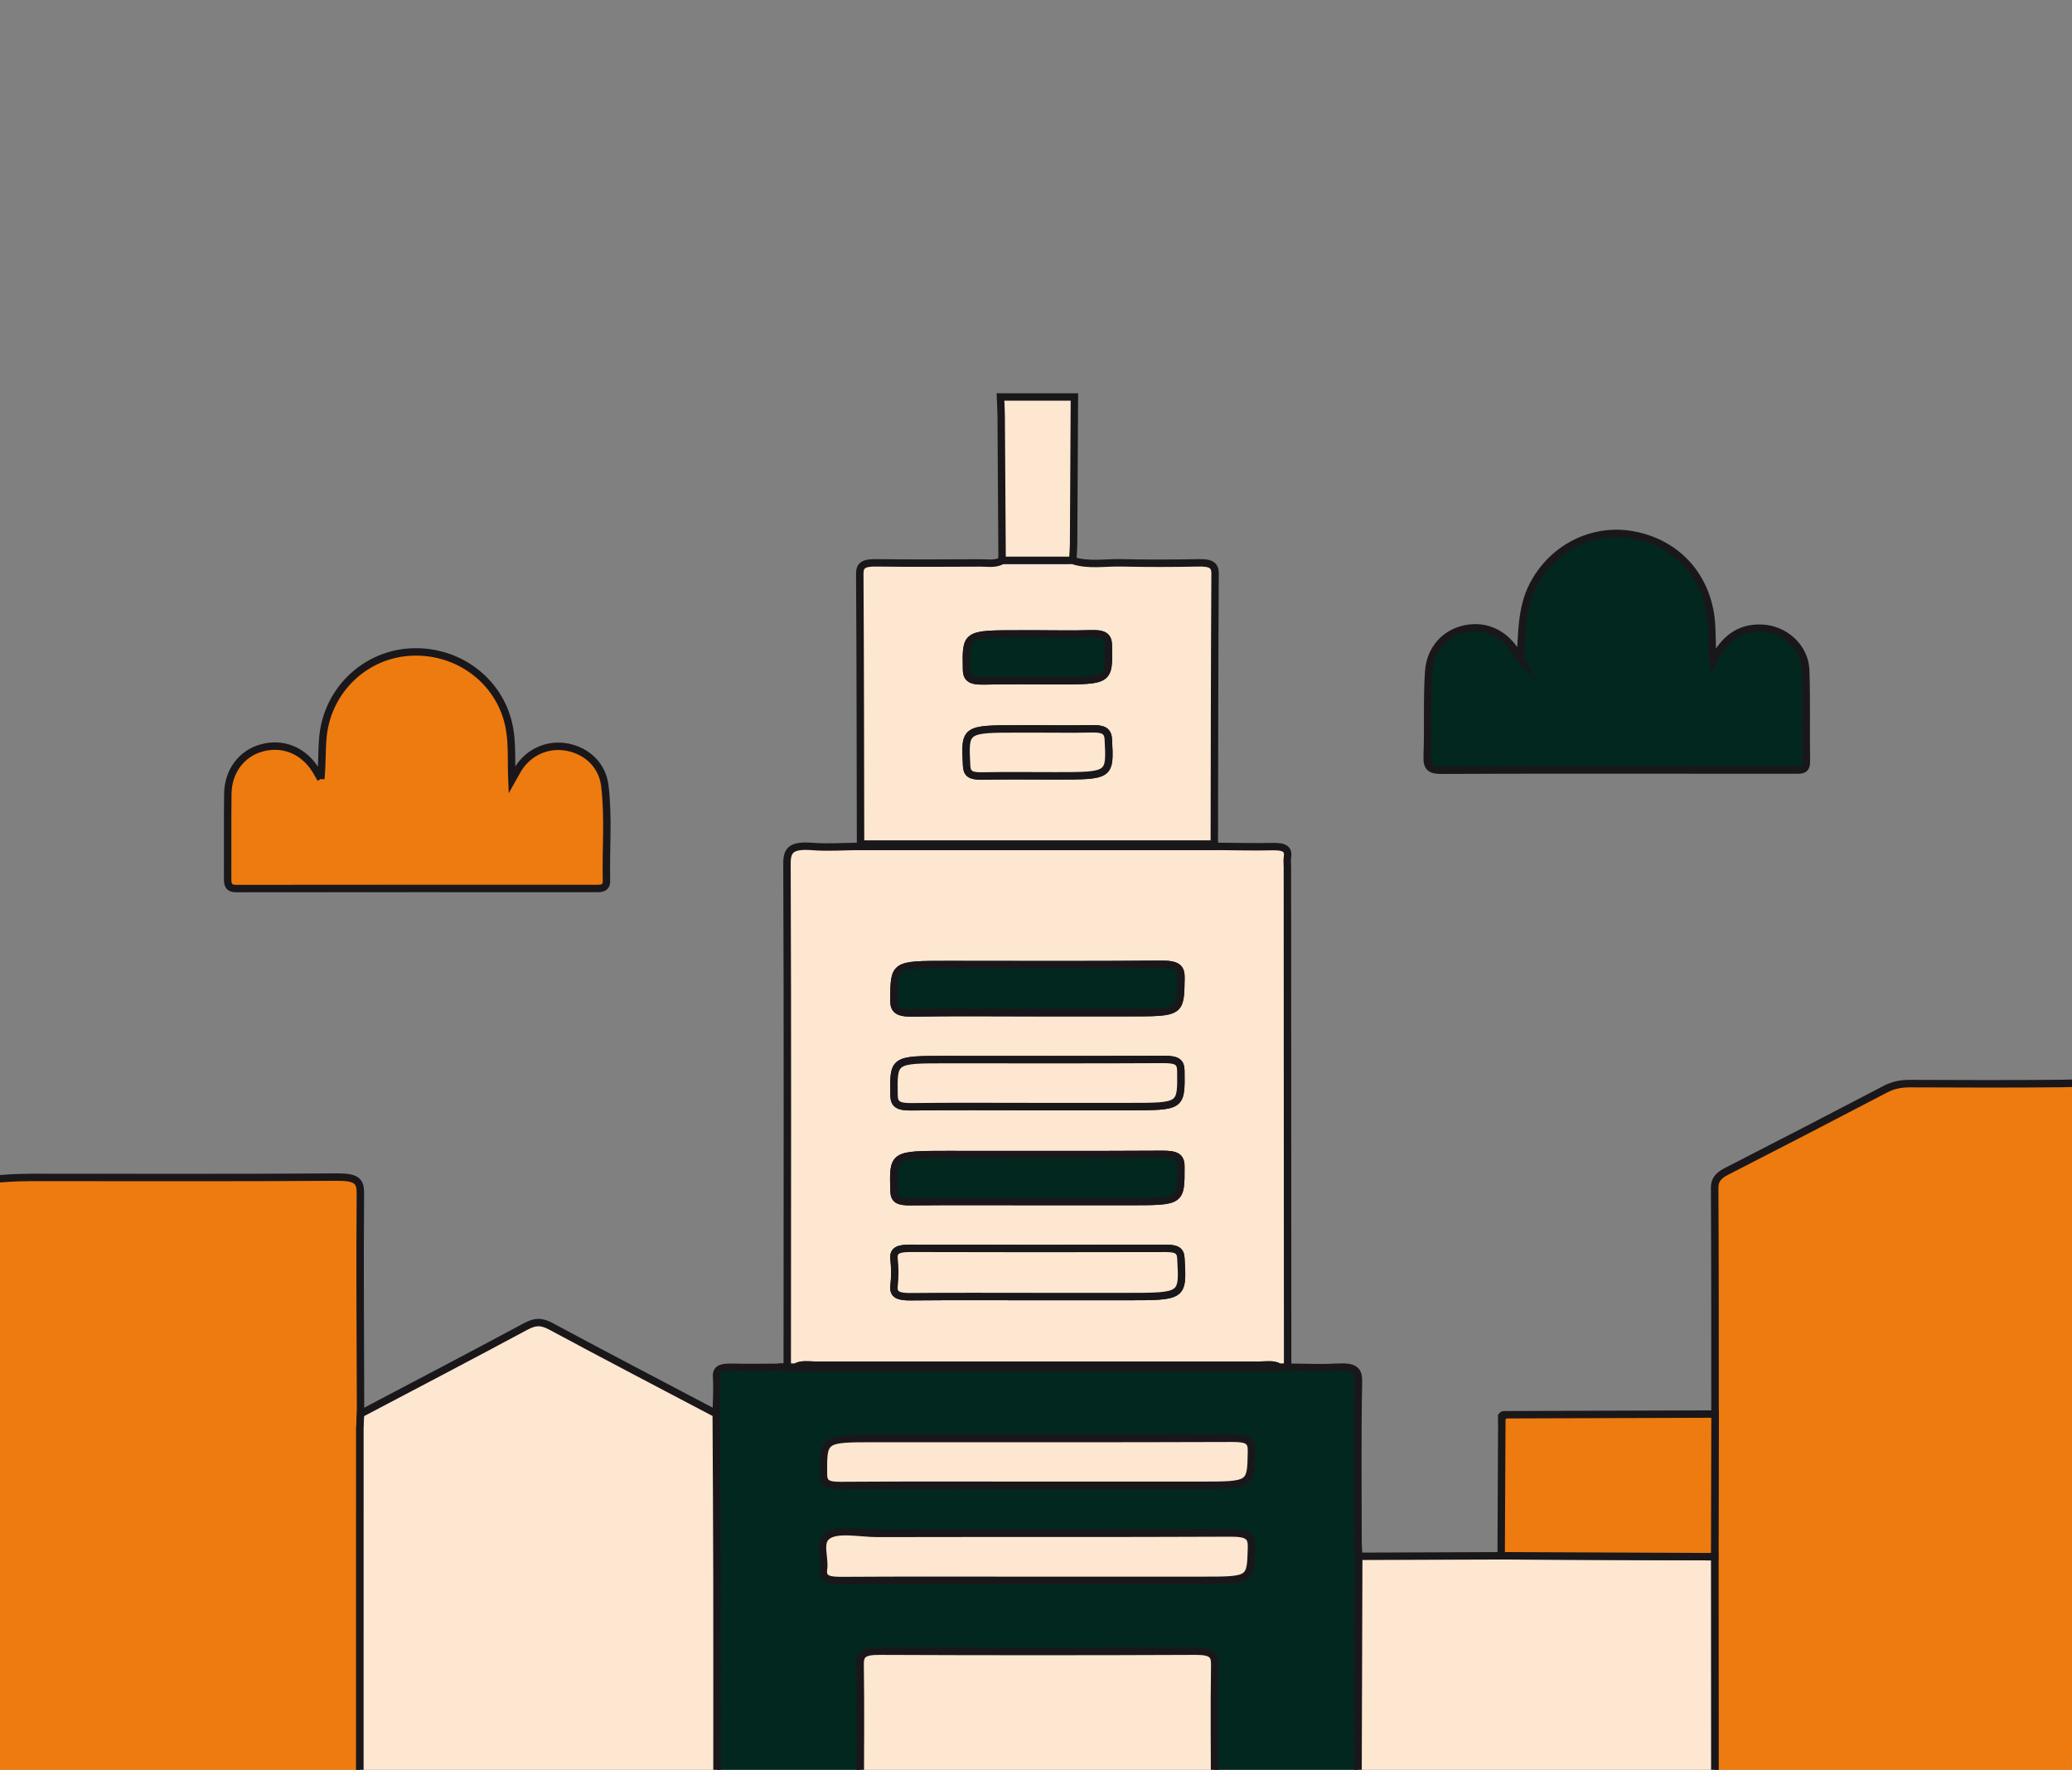 <?xml version="1.0" encoding="UTF-8" standalone="no"?><!DOCTYPE svg PUBLIC "-//W3C//DTD SVG 1.1//EN" "http://www.w3.org/Graphics/SVG/1.1/DTD/svg11.dtd"><svg width="100%" height="100%" viewBox="0 0 851 727" version="1.1" xmlns="http://www.w3.org/2000/svg" xmlns:xlink="http://www.w3.org/1999/xlink" xml:space="preserve" xmlns:serif="http://www.serif.com/" style="fill-rule:evenodd;clip-rule:evenodd;stroke-miterlimit:10;"><rect x="0" y="0" width="851" height="727" fill="#808080" stroke="none"/><g id="castle"><path d="M411.578,230.235c-0.122,-19.782 -0.231,-39.557 -0.377,-59.337c-0.018,-2.604 -0.194,-5.214 -0.297,-7.823l30.367,0c-0.104,19.968 -0.201,39.931 -0.328,59.894c-0.019,2.422 -0.225,4.843 -0.347,7.266l-29.018,0Z" style="fill:#fde7d1;fill-rule:nonzero;stroke:#1a171b;stroke-width:3.05px;"/><path d="M704.388,580.87c-0.017,-30.974 0.013,-61.953 -0.151,-92.926c-0.018,-2.883 1.159,-4.874 4.601,-6.677c21.389,-11.199 42.687,-22.47 63.894,-33.826c3.054,-1.638 6.095,-2.318 9.954,-2.307c20.23,0.085 40.467,0.165 60.697,-0.042c5.881,-0.06 18.638,3.272 18.632,7.18c-0.146,93.86 -11.13,185.597 -11.094,279.457c0,2.787 0.267,4.996 -5.864,4.972c-46.917,-0.201 -93.835,-0.207 -140.754,-0.279c-0.017,-32.315 -0.036,-64.63 -0.054,-96.95c0.042,-19.532 0.091,-39.07 0.139,-58.602" style="fill:#ee7b0f;fill-rule:nonzero;"/><path d="M704.392,580.87c-0.018,-30.974 0.012,-61.953 -0.155,-92.926c-0.019,-2.883 1.186,-4.874 4.707,-6.677c21.883,-11.199 43.673,-22.47 65.37,-33.826c3.124,-1.638 6.235,-2.318 10.184,-2.307c20.697,0.085 41.401,0.165 62.099,-0.042c6.016,-0.06 17.967,-0.964 17.96,2.944c-0.149,93.86 10.051,191.104 10.088,284.964c-0,2.787 -17.373,12.198 -23.645,12.174c-48.001,-0.201 -98.693,-8.68 -146.695,-8.752c-0.018,-32.315 -0.037,-64.63 -0.056,-96.95c0.043,-19.532 0.093,-39.07 0.143,-58.602Z" style="fill:none;fill-rule:nonzero;stroke:#1a171b;stroke-width:3.09px;"/><path d="M147.808,736.415c-46.9,0.072 -107.968,0.14 -154.868,0.286c-4.291,0.013 -17.502,-243.877 -17.502,-243.877c-0,-7.454 25.855,-9.149 37.436,-9.149c41.85,0 83.701,0.152 125.55,-0.139c8.043,-0.055 9.627,1.645 9.584,6.591c-0.242,30.214 0,60.43 0.079,90.645c-0.097,2.044 -0.267,4.096 -0.267,6.148c-0.018,49.831 -0.012,99.662 -0.012,149.495Z" style="fill:#ee7b0f;fill-rule:nonzero;stroke:#1a171b;stroke-width:3.05px;"/><path d="M426.143,493.578l37.843,-0c21.268,-0 21.044,-0 21.008,-14.403c-0.013,-3.964 -1.9,-5.002 -7.667,-4.972c-29.431,0.171 -58.869,0.08 -88.301,0.08c-22.457,-0 -22.275,-0 -21.838,15.022c0.104,3.521 1.839,4.383 6.816,4.334c17.377,-0.165 34.761,-0.061 52.139,-0.061Zm-0.432,-39.009l37.845,-0c21.819,-0 21.614,-0 21.431,-14.744c-0.042,-3.751 -1.827,-4.655 -7.223,-4.624c-29.717,0.157 -59.434,0.072 -89.144,0.072c-21.857,-0 -21.669,-0 -21.426,14.671c0.06,3.683 1.718,4.77 7.217,4.704c17.098,-0.212 34.202,-0.079 51.3,-0.079Zm0.571,78.042l36.23,0c23.531,0 23.38,0.007 22.499,-15.738c-0.182,-3.259 -1.87,-4.085 -6.458,-4.073c-34.827,0.098 -69.654,0.104 -104.482,-0.006c-4.922,-0.011 -7.283,0.735 -6.877,4.34c0.413,3.715 0.413,7.472 0,11.186c-0.4,3.582 1.894,4.395 6.846,4.353c17.409,-0.159 34.829,-0.062 52.242,-0.062Zm-0.68,-116.609l37.91,-0c21.53,-0 21.287,-0.006 21.524,-14.178c0.066,-4.292 -1.444,-5.76 -8.334,-5.694c-29.206,0.262 -58.414,0.11 -87.627,0.11c-22.014,-0 -21.777,-0 -21.942,14.452c-0.042,4.096 1.427,5.522 7.921,5.407c16.838,-0.297 33.699,-0.097 50.548,-0.097Zm-102.273,145.635c0.03,-68.957 0.17,-137.915 -0.109,-206.871c-0.019,-5.554 1.747,-7.72 10.494,-7.035c6.354,0.497 12.886,-0 19.337,-0.054l146.072,-0c7.855,0.054 15.721,0.284 23.562,0.097c4.88,-0.116 6.61,1.092 6.106,4.2c-0.242,1.475 -0.042,2.98 -0.042,4.467c0.031,68.399 0.061,136.797 0.097,205.196c-1.099,0.024 -2.203,0.042 -3.308,0.066c-2.366,-1.493 -5.323,-0.904 -8.036,-0.904c-60.945,-0.03 -121.89,-0.03 -182.835,-0c-2.707,-0 -5.669,-0.589 -8.036,0.904c-1.099,-0.024 -2.204,-0.042 -3.302,-0.066Z" style="fill:#fde7d1;fill-rule:nonzero;stroke:#1a171b;stroke-width:3.05px;"/><path d="M425.185,649.192l68.242,0c20.491,0 20.193,-0.006 20.582,-13.523c0.127,-4.546 -1.463,-5.973 -8.674,-5.937c-48.296,0.225 -96.604,0.062 -144.906,0.171c-7.15,0.012 -16.674,-2.185 -20.8,1.123c-3.509,2.81 -0.723,8.91 -1.402,13.511c-0.632,4.254 2.33,4.765 7.768,4.728c26.391,-0.164 52.794,-0.073 79.19,-0.073m0.043,-39.052l67.373,0c21.413,0 21.146,0 21.395,-14.075c0.079,-4.176 -1.566,-5.269 -7.891,-5.244c-48.841,0.187 -97.69,0.102 -146.532,0.102c-21.638,0 -21.444,0 -21.371,14.629c0.018,3.636 1.487,4.71 7.023,4.674c26.663,-0.189 53.333,-0.086 80.003,-0.086m100.313,-48.436c1.104,-0.023 2.203,-0.042 3.307,-0.066c6.72,0.03 13.481,0.376 20.152,0c6.816,-0.389 9.031,0.868 8.934,5.687c-0.418,21.948 -0.188,43.907 -0.17,65.868c0,2.039 0.188,4.085 0.286,6.123c-0.104,32.376 -0.207,64.751 -0.31,97.12c-19.623,-0.005 -39.253,-0.017 -58.882,-0.024c-0.024,-17.553 -0.224,-35.1 0.049,-52.647c0.067,-4.037 -1.317,-5.511 -7.878,-5.481c-43.294,0.188 -86.589,0.188 -129.884,0c-6.561,-0.03 -7.945,1.444 -7.885,5.481c0.274,17.547 0.079,35.094 0.055,52.641c-19.616,0.006 -39.228,0.006 -58.838,0.013c0,-29.493 0.042,-58.991 -0.007,-88.483c-0.036,-22.397 -0.194,-44.794 -0.297,-67.191c0.079,-5.026 0.467,-10.057 0.139,-15.071c-0.212,-3.302 1.688,-4.127 6.301,-4.012c7.556,0.194 15.137,0.006 22.712,-0.024c1.105,0.018 2.203,0.043 3.308,0.066l198.908,0" style="fill:#02271f;fill-rule:nonzero;"/><path d="M425.185,649.192l68.242,0c20.491,0 20.193,-0.006 20.582,-13.523c0.127,-4.546 -1.463,-5.973 -8.674,-5.937c-48.296,0.225 -96.604,0.062 -144.906,0.171c-7.15,0.012 -16.674,-2.185 -20.8,1.123c-3.509,2.81 -0.723,8.91 -1.402,13.511c-0.632,4.254 2.33,4.765 7.768,4.728c26.391,-0.164 52.794,-0.073 79.19,-0.073Zm0.043,-39.052l67.373,0c21.413,0 21.146,0 21.395,-14.075c0.079,-4.176 -1.566,-5.269 -7.891,-5.244c-48.841,0.187 -97.69,0.102 -146.532,0.102c-21.638,0 -21.444,0 -21.371,14.629c0.018,3.636 1.487,4.71 7.023,4.674c26.663,-0.189 53.333,-0.086 80.003,-0.086Zm100.313,-48.436c1.104,-0.023 2.203,-0.042 3.307,-0.066c6.72,0.03 13.481,0.376 20.152,0c6.816,-0.389 9.031,0.868 8.934,5.687c-0.418,21.948 -0.188,43.907 -0.17,65.868c0,2.039 0.188,4.085 0.286,6.123c-0.104,32.376 -0.207,64.751 -0.31,97.12c-19.623,-0.005 -39.253,-0.017 -58.882,-0.024c-0.024,-17.553 -0.224,-35.1 0.049,-52.647c0.067,-4.037 -1.317,-5.511 -7.878,-5.481c-43.294,0.188 -86.589,0.188 -129.884,0c-6.561,-0.03 -7.945,1.444 -7.885,5.481c0.274,17.547 0.079,35.094 0.055,52.641c-19.616,0.006 -39.228,0.006 -58.838,0.013c0,-29.493 0.042,-58.991 -0.007,-88.483c-0.036,-22.397 -0.194,-44.794 -0.297,-67.191c0.079,-5.026 0.467,-10.057 0.139,-15.071c-0.212,-3.302 1.688,-4.127 6.301,-4.012c7.556,0.194 15.137,0.006 22.712,-0.024c1.105,0.018 2.203,0.043 3.308,0.066l198.908,0Z" style="fill:none;fill-rule:nonzero;stroke:#1a171b;stroke-width:3.05px;"/><path d="M294.17,580.746c0.104,22.397 0.261,44.794 0.298,67.191c0.054,29.492 0.006,58.984 0.006,88.483c-48.891,0 -97.775,-0.006 -146.666,-0.006c0,-49.832 -0.006,-99.664 0.012,-149.495c0,-2.052 0.17,-4.097 0.267,-6.148c22.603,-11.922 45.303,-23.763 67.724,-35.823c4.073,-2.192 6.514,-2.222 10.623,-0.013c22.421,12.066 45.127,23.897 67.736,35.811Z" style="fill:#fde7d1;fill-rule:nonzero;stroke:#1a171b;stroke-width:3.05px;"/><path d="M131.766,319.974c0.637,-6.92 0.333,-12.455 0.947,-17.967c2.112,-18.9 17.668,-33.577 36.77,-34.19c19.665,-0.631 36.471,12.765 39.773,31.454c1.178,6.682 0.669,13.394 0.99,21.164c1.202,-2.137 1.888,-3.496 2.695,-4.777c4.333,-6.883 12.352,-10.312 20.242,-8.703c8.2,1.675 14.221,7.58 15.223,15.804c1.59,13.002 0.37,26.093 0.68,39.144c0.061,2.543 -1.5,3.071 -3.637,3.071c-49.473,-0.013 -98.94,-0.03 -148.408,0.036c-3.24,0.006 -3.568,-1.663 -3.55,-4.23c0.073,-11.569 -0.073,-23.144 0.079,-34.719c0.121,-9.256 5.657,-16.539 13.893,-18.816c8.68,-2.397 17.122,1.021 22.118,8.965c0.498,0.79 0.934,1.609 2.185,3.764Z" style="fill:#ee7b0f;fill-rule:nonzero;stroke:#1a171b;stroke-width:3.05px;"/><path d="M624.374,270.765c0.801,-10.597 0.346,-20.897 5.287,-30.421c7.951,-15.301 24.448,-23.622 41.006,-20.606c17.693,3.236 29.814,16.346 32.017,34.02c0.698,5.573 0.218,11.145 0.923,17.651c4.425,-8.704 10.476,-13.736 19.968,-13.347c9.488,0.388 17.718,7.775 18.052,17.268c0.431,12.485 0.084,25 0.279,37.492c0.061,3.866 -2.307,3.496 -4.77,3.49c-13.438,-0.013 -26.87,-0.006 -40.302,-0.006c-34.883,0 -69.771,-0.079 -104.66,0.097c-4.485,0.025 -6.197,-0.947 -6.008,-5.778c0.449,-11.545 -0.146,-23.144 0.607,-34.658c0.625,-9.517 6.949,-16.066 15.241,-17.681c8.709,-1.693 16.533,2.228 21.364,10.713c0.334,0.589 0.662,1.178 0.996,1.766" style="fill:#02271f;fill-rule:nonzero;"/><path d="M624.374,270.765c0.801,-10.597 0.346,-20.897 5.287,-30.421c7.951,-15.301 24.448,-23.622 41.006,-20.606c17.693,3.236 29.814,16.346 32.017,34.02c0.698,5.573 0.218,11.145 0.923,17.651c4.425,-8.704 10.476,-13.736 19.968,-13.347c9.488,0.388 17.718,7.775 18.052,17.268c0.431,12.485 0.084,25 0.279,37.492c0.061,3.866 -2.307,3.496 -4.77,3.49c-13.438,-0.013 -26.87,-0.006 -40.302,-0.006c-34.883,0 -69.771,-0.079 -104.66,0.097c-4.485,0.025 -6.197,-0.947 -6.008,-5.778c0.449,-11.545 -0.146,-23.144 0.607,-34.658c0.625,-9.517 6.949,-16.066 15.241,-17.681c8.709,-1.693 16.533,2.228 21.364,10.713c0.334,0.589 0.662,1.178 0.996,1.766Z" style="fill:none;fill-rule:nonzero;stroke:#1a171b;stroke-width:3.05px;"/><path d="M426.267,299.43l-7.556,0c-22.622,0 -22.488,0 -21.706,15.126c0.159,3.077 1.396,4.297 6.235,4.206c10.069,-0.194 20.144,-0.055 30.219,-0.055c22.701,0 22.513,0 21.736,-15.071c-0.188,-3.611 -2.361,-4.363 -7.101,-4.248c-7.265,0.17 -14.549,0.042 -21.827,0.042Zm-0.242,-39.009l-7.563,0c-21.997,0 -21.784,0 -21.487,14.682c0.073,3.806 2.063,4.723 7.339,4.602c9.789,-0.231 19.599,-0.068 29.395,-0.068c22.008,0 21.795,0 21.486,-14.664c-0.079,-3.787 -2.039,-4.789 -7.338,-4.613c-7.259,0.243 -14.555,0.061 -21.832,0.061Zm-14.446,-30.184c9.668,-0.007 19.344,-0.007 29.019,-0.007c6.373,2.131 13.17,0.832 19.763,0.978c10.64,0.236 21.31,0.212 31.949,0c5.142,-0.103 6.756,1.032 6.737,4.449c-0.224,37.049 -0.242,74.098 -0.315,111.147l-145.294,0c-0.073,-37.049 -0.091,-74.098 -0.315,-111.147c-0.019,-3.417 1.602,-4.516 6.737,-4.449c14.288,0.189 28.593,0.098 42.887,0.036c2.986,-0.012 6.228,0.619 8.832,-1.007Z" style="fill:#fde7d1;fill-rule:nonzero;stroke:#1a171b;stroke-width:3.05px;"/><path d="M557.74,736.437c0.104,-32.375 0.207,-64.745 0.31,-97.12c19.495,-0.072 38.997,-0.146 58.493,-0.218c29.237,0.127 58.469,0.248 87.706,0.377c0.018,32.314 0.037,64.629 0.054,96.949c-48.854,0 -97.708,0.006 -146.563,0.012Z" style="fill:#fde7d1;fill-rule:nonzero;stroke:#1a171b;stroke-width:3.05px;"/><path d="M353.313,736.408c0.024,-17.547 0.225,-35.1 -0.048,-52.647c-0.068,-4.036 1.323,-5.511 7.878,-5.481c43.294,0.188 86.588,0.188 129.883,0c6.561,-0.03 7.946,1.445 7.885,5.481c-0.273,17.547 -0.079,35.1 -0.049,52.647l-145.549,0Z" style="fill:#fde7d1;fill-rule:nonzero;stroke:#1a171b;stroke-width:3.05px;"/><path d="M704.246,639.474c-29.231,-0.128 -58.468,-0.249 -87.699,-0.376c0.091,-19.023 0.188,-38.051 0.279,-57.079c0.515,-0.285 1.032,-0.571 1.547,-0.862c28.674,-0.097 57.347,-0.194 86.013,-0.285c-0.042,19.532 -0.091,39.07 -0.14,58.602Z" style="fill:#ee7b0f;fill-rule:nonzero;stroke:#1a171b;stroke-width:3.05px;"/><path d="M353.439,346.802l145.295,0c0.2,0.279 0.327,0.571 0.388,0.874l-146.072,0c0.055,-0.303 0.182,-0.595 0.389,-0.874Z" style="fill:#fde7d1;fill-rule:nonzero;stroke:#1a171b;stroke-width:3.05px;"/><path d="M618.373,581.159c-0.516,0.284 -1.032,0.576 -1.548,0.861c-0.017,-0.71 0.523,-0.977 1.548,-0.861" style="fill:#fde7d1;fill-rule:nonzero;"/><path d="M618.373,581.159c-0.516,0.284 -1.032,0.576 -1.548,0.861c-0.017,-0.71 0.523,-0.977 1.548,-0.861Z" style="fill:none;fill-rule:nonzero;stroke:#1a171b;stroke-width:3.05px;"/><path d="M425.6,416c-16.848,0 -33.71,-0.201 -50.547,0.103c-6.495,0.115 -7.963,-1.317 -7.915,-5.414c0.158,-14.445 -0.078,-14.452 21.936,-14.452c29.213,0 58.419,0.158 87.627,-0.109c6.888,-0.061 8.406,1.402 8.333,5.693c-0.236,14.179 0.006,14.179 -21.516,14.179l-37.918,0" style="fill:#02271f;fill-rule:nonzero;"/><path d="M425.6,416c-16.848,0 -33.71,-0.201 -50.547,0.103c-6.495,0.115 -7.963,-1.317 -7.915,-5.414c0.158,-14.445 -0.078,-14.452 21.936,-14.452c29.213,0 58.419,0.158 87.627,-0.109c6.888,-0.061 8.406,1.402 8.333,5.693c-0.236,14.179 0.006,14.179 -21.516,14.179l-37.918,0Z" style="fill:none;fill-rule:nonzero;stroke:#1a171b;stroke-width:3.05px;"/><path d="M426.279,532.61c-17.414,0 -34.827,-0.097 -52.241,0.061c-4.947,0.043 -7.247,-0.764 -6.847,-4.352c0.413,-3.708 0.413,-7.472 0,-11.18c-0.4,-3.605 1.961,-4.358 6.877,-4.346c34.827,0.11 69.656,0.103 104.483,0.012c4.588,-0.012 6.276,0.808 6.458,4.067c0.88,15.745 1.038,15.738 -22.494,15.738l-36.236,0" style="fill:#fde7d1;fill-rule:nonzero;"/><path d="M426.279,532.61c-17.414,0 -34.827,-0.097 -52.241,0.061c-4.947,0.043 -7.247,-0.764 -6.847,-4.352c0.413,-3.708 0.413,-7.472 0,-11.18c-0.4,-3.605 1.961,-4.358 6.877,-4.346c34.827,0.11 69.656,0.103 104.483,0.012c4.588,-0.012 6.276,0.808 6.458,4.067c0.88,15.745 1.038,15.738 -22.494,15.738l-36.236,0Z" style="fill:none;fill-rule:nonzero;stroke:#1a171b;stroke-width:3.05px;"/><path d="M425.711,454.569c-17.098,0 -34.202,-0.133 -51.3,0.079c-5.494,0.067 -7.157,-1.02 -7.218,-4.709c-0.242,-14.665 -0.43,-14.665 21.427,-14.665c29.71,0 59.427,0.085 89.144,-0.073c5.396,-0.03 7.18,0.874 7.222,4.625c0.189,14.743 0.389,14.743 -21.431,14.743l-37.844,0" style="fill:#fde7d1;fill-rule:nonzero;"/><path d="M425.711,454.569c-17.098,0 -34.202,-0.133 -51.3,0.079c-5.494,0.067 -7.157,-1.02 -7.218,-4.709c-0.242,-14.665 -0.43,-14.665 21.427,-14.665c29.71,0 59.427,0.085 89.144,-0.073c5.396,-0.03 7.18,0.874 7.222,4.625c0.189,14.743 0.389,14.743 -21.431,14.743l-37.844,0Z" style="fill:none;fill-rule:nonzero;stroke:#1a171b;stroke-width:3.05px;"/><path d="M426.143,493.578c-17.378,-0 -34.762,-0.104 -52.139,0.06c-4.977,0.048 -6.712,-0.813 -6.816,-4.334c-0.437,-15.022 -0.619,-15.022 21.838,-15.022c29.432,-0 58.87,0.091 88.301,-0.079c5.767,-0.03 7.654,1.008 7.667,4.971c0.036,14.404 0.26,14.404 -21.008,14.404l-37.843,-0" style="fill:#02271f;fill-rule:nonzero;"/><path d="M426.143,493.578c-17.378,-0 -34.762,-0.104 -52.139,0.06c-4.977,0.048 -6.712,-0.813 -6.816,-4.334c-0.437,-15.022 -0.619,-15.022 21.838,-15.022c29.432,-0 58.87,0.091 88.301,-0.079c5.767,-0.03 7.654,1.008 7.667,4.971c0.036,14.404 0.26,14.404 -21.008,14.404l-37.843,-0Z" style="fill:none;fill-rule:nonzero;stroke:#1a171b;stroke-width:3.05px;"/><path d="M525.541,561.703l-198.908,0c2.368,-1.493 5.323,-0.904 8.036,-0.904c60.946,-0.03 121.891,-0.03 182.835,0c2.707,0 5.663,-0.589 8.037,0.904Z" style="fill:#fde7d1;fill-rule:nonzero;stroke:#1a171b;stroke-width:3.05px;"/><path d="M425.227,610.141c-26.67,0 -53.34,-0.104 -80.003,0.085c-5.536,0.036 -7.005,-1.038 -7.023,-4.674c-0.073,-14.628 -0.267,-14.628 21.371,-14.628c48.842,0 97.69,0.079 146.532,-0.103c6.325,-0.024 7.97,1.063 7.897,5.244c-0.255,14.076 0.012,14.076 -21.401,14.076l-67.373,0" style="fill:#fde7d1;fill-rule:nonzero;"/><path d="M425.227,610.141c-26.67,0 -53.34,-0.104 -80.003,0.085c-5.536,0.036 -7.005,-1.038 -7.023,-4.674c-0.073,-14.628 -0.267,-14.628 21.371,-14.628c48.842,0 97.69,0.079 146.532,-0.103c6.325,-0.024 7.97,1.063 7.897,5.244c-0.255,14.076 0.012,14.076 -21.401,14.076l-67.373,0Z" style="fill:none;fill-rule:nonzero;stroke:#1a171b;stroke-width:3.05px;"/><path d="M425.185,649.192c-26.396,0 -52.799,-0.091 -79.19,0.072c-5.438,0.037 -8.4,-0.474 -7.768,-4.728c0.679,-4.601 -2.107,-10.701 1.402,-13.511c4.126,-3.308 13.65,-1.104 20.8,-1.123c48.302,-0.109 96.61,0.055 144.906,-0.17c7.211,-0.036 8.801,1.39 8.674,5.937c-0.389,13.517 -0.091,13.523 -20.582,13.523l-68.242,0" style="fill:#fde7d1;fill-rule:nonzero;"/><path d="M425.185,649.192c-26.396,0 -52.799,-0.091 -79.19,0.072c-5.438,0.037 -8.4,-0.474 -7.768,-4.728c0.679,-4.601 -2.107,-10.701 1.402,-13.511c4.126,-3.308 13.65,-1.104 20.8,-1.123c48.302,-0.109 96.61,0.055 144.906,-0.17c7.211,-0.036 8.801,1.39 8.674,5.937c-0.389,13.517 -0.091,13.523 -20.582,13.523l-68.242,0Z" style="fill:none;fill-rule:nonzero;stroke:#1a171b;stroke-width:3.05px;"/><path d="M426.022,260.422c7.277,0 14.573,0.182 21.832,-0.061c5.298,-0.176 7.259,0.826 7.344,4.613c0.31,14.664 0.515,14.664 -21.486,14.664c-9.802,0 -19.612,-0.163 -29.395,0.068c-5.282,0.121 -7.266,-0.802 -7.345,-4.602c-0.291,-14.682 -0.504,-14.682 21.493,-14.682l7.557,0" style="fill:#02271f;fill-rule:nonzero;"/><path d="M426.022,260.422c7.277,0 14.573,0.182 21.832,-0.061c5.298,-0.176 7.259,0.826 7.344,4.613c0.31,14.664 0.515,14.664 -21.486,14.664c-9.802,0 -19.612,-0.163 -29.395,0.068c-5.282,0.121 -7.266,-0.802 -7.345,-4.602c-0.291,-14.682 -0.504,-14.682 21.493,-14.682l7.557,0Z" style="fill:none;fill-rule:nonzero;stroke:#1a171b;stroke-width:3.05px;"/><path d="M426.267,299.432c7.278,0 14.562,0.127 21.827,-0.042c4.74,-0.116 6.913,0.636 7.101,4.248c0.777,15.07 0.965,15.065 -21.736,15.065c-10.075,0 -20.15,-0.133 -30.219,0.06c-4.839,0.091 -6.076,-1.129 -6.235,-4.206c-0.782,-15.131 -0.916,-15.125 21.706,-15.125l7.556,0" style="fill:#fde7d1;fill-rule:nonzero;"/><path d="M426.267,299.432c7.278,0 14.562,0.127 21.827,-0.042c4.74,-0.116 6.913,0.636 7.101,4.248c0.777,15.07 0.965,15.065 -21.736,15.065c-10.075,0 -20.15,-0.133 -30.219,0.06c-4.839,0.091 -6.076,-1.129 -6.235,-4.206c-0.782,-15.131 -0.916,-15.125 21.706,-15.125l7.556,0Z" style="fill:none;fill-rule:nonzero;stroke:#1a171b;stroke-width:3.05px;"/></g></svg>